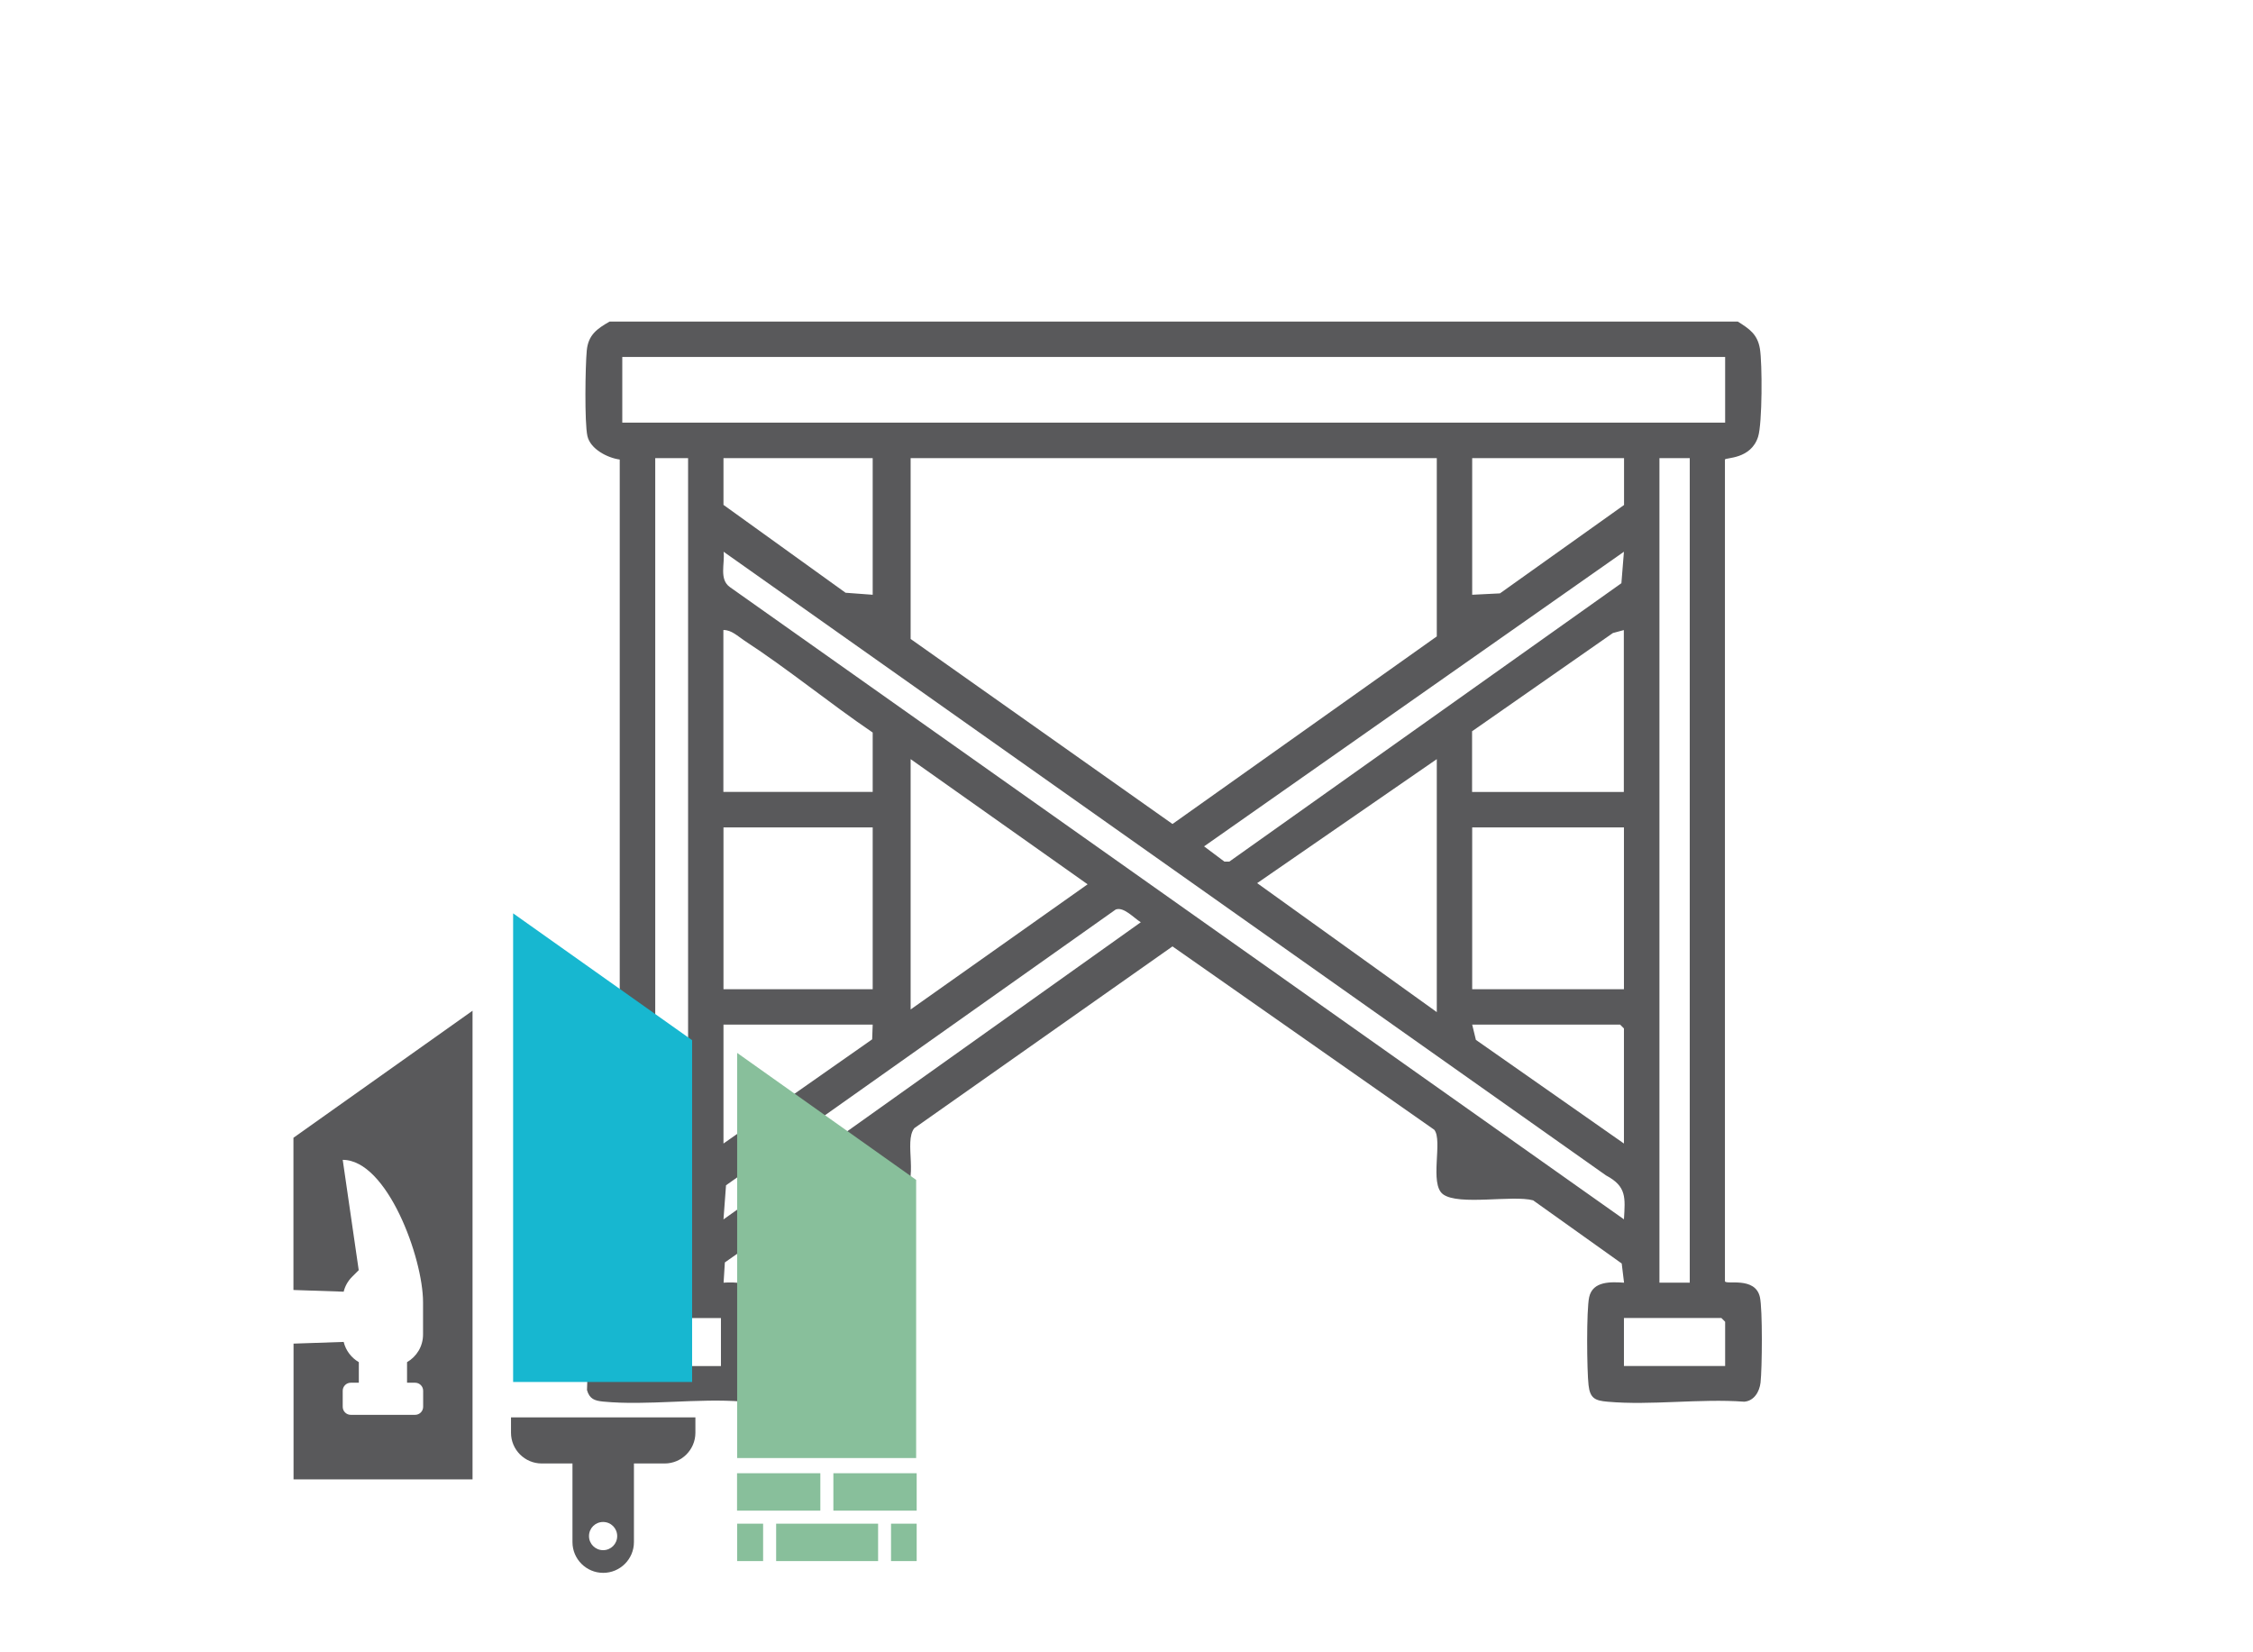 <svg xmlns="http://www.w3.org/2000/svg" id="Vrstva_1" data-name="Vrstva 1" viewBox="0 0 212.6 155.91"><defs><style> .cls-1 { fill: #17b7d0; } .cls-2 { fill: #59595b; } .cls-3 { fill: #88bf9b; } </style></defs><path class="cls-2" d="M163.98,30.34c1.08.68,1.86,1.19,2.09,2.56s.23,7.06-.17,8.31c-.68,2.15-3.09,1.95-3.13,2.15v77.53c.06.38,2.85-.49,3.3,1.5.26,1.15.21,6.75.06,8.07-.1.86-.61,1.73-1.54,1.8-4.17-.31-8.81.37-12.91,0-1.16-.1-1.64-.32-1.78-1.56-.16-1.37-.21-7.11.06-8.31.34-1.52,2.04-1.44,3.29-1.36l-.22-1.81-8.36-5.96c-1.94-.52-7.02.52-8.5-.57-1.32-.98,0-5.08-.83-6.09l-24.7-17.3-24.36,17.15c-1.04,1.3.54,4.96-1.17,6.23-1.49,1.1-6.34.1-8.3.53l-8.41,5.91-.12,1.91c1.01-.06,2.81-.08,3.05,1.12.18.91.17,8.83-.07,9.37-.17.39-.74.75-1.18.73-4.22-.34-9.01.4-13.16,0-.8-.08-1.29-.24-1.53-1.09.16-2.71-.24-5.69-.02-8.36.17-1.97,1.43-1.78,3.11-1.78V43.36c-1.13-.15-2.77-.97-3.05-2.22s-.2-6.61-.06-8.07.96-2.05,2.16-2.73h106.46ZM58.72,33.68v6.2h104.07v-6.2H58.72ZM64.93,43.23h-3.1v77.8h3.1V43.23ZM82.35,43.23h-14.08v4.41l11.52,8.29,2.56.19v-12.89ZM135.58,43.23h-49.65v17.06l24.71,17.46,24.94-17.7v-16.82ZM153.24,43.23h-14.32v12.89l2.62-.13,11.71-8.34v-4.41ZM159.45,43.23h-2.86v77.8h2.86V43.23ZM153.24,115.06c.12-2.05.27-3.11-1.69-4.15l-83.27-58.85c.14,1.11-.45,2.6.6,3.34l84.37,59.66ZM153.24,52.06l-39.62,27.8,1.92,1.44h.46s37-26.27,37-26.27l.24-2.98ZM82.35,74.73v-5.61c-4.09-2.78-7.96-5.97-12.1-8.67-.61-.4-1.24-1.03-1.99-1v15.27h14.08ZM153.24,59.45l-1.04.28-13.29,9.27v5.73h14.32v-15.27ZM85.93,95.25l16.7-11.81-16.7-11.81v23.63ZM135.58,95.49v-23.86l-16.95,11.7,16.95,12.17ZM82.35,78.07h-14.08v15.27h14.08v-15.27ZM138.92,78.07v15.27h14.32v-15.27h-14.32ZM68.27,115.06l39.38-28.04c-.65-.39-1.61-1.49-2.37-1.2l-36.77,26.02-.24,3.22ZM82.35,96.68h-14.08v11.22l14.03-9.83.05-1.38ZM153.24,107.9v-10.86l-.36-.36h-13.96l.35,1.44,13.97,9.78ZM68.03,124.37h-9.31v4.53h9.31v-4.53ZM162.79,128.9v-4.18l-.36-.36h-9.19v4.53h9.55Z"></path><g><polygon class="cls-1" points="48.42 130.4 65.31 130.4 65.31 98.15 48.42 86.18 48.42 130.4"></polygon><polygon class="cls-3" points="69.56 137.58 86.45 137.58 86.45 111.33 69.56 99.35 69.56 137.58"></polygon><path class="cls-2" d="M27.69,107.36v14.36l4.74.16c.13-.53.4-1.01.79-1.4l.63-.63-1.51-10.41c4.19,0,7.58,9.25,7.58,13.44v3.04c0,1.12-.61,2.09-1.51,2.61v1.94h.76c.42,0,.76.34.76.76v1.51h0c0,.42-.34.76-.76.76h-6.07c-.42,0-.76-.34-.76-.76v-1.51c0-.42.34-.76.76-.76h.76v-1.94c-.7-.41-1.23-1.09-1.43-1.91l-4.73.16v12.81h16.89v-44.22l-16.89,11.98Z"></path><path class="cls-2" d="M48.22,133.74v1.45c0,1.6,1.3,2.9,2.9,2.9h2.9v7.42c0,1.6,1.3,2.9,2.9,2.9s2.9-1.3,2.9-2.9v-7.42h2.9c1.6,0,2.9-1.3,2.9-2.9v-1.45h-17.37ZM56.91,146.27c-.73,0-1.33-.59-1.33-1.33s.59-1.33,1.33-1.33,1.33.59,1.33,1.33-.59,1.33-1.33,1.33Z"></path><g><rect class="cls-3" x="69.55" y="139.01" width="7.86" height="3.53"></rect><rect class="cls-3" x="78.64" y="139.01" width="7.86" height="3.53"></rect><rect class="cls-3" x="84.08" y="143.77" width="2.42" height="3.53"></rect><rect class="cls-3" x="69.56" y="143.77" width="2.45" height="3.53"></rect><rect class="cls-3" x="73.24" y="143.77" width="9.62" height="3.53"></rect></g></g></svg>